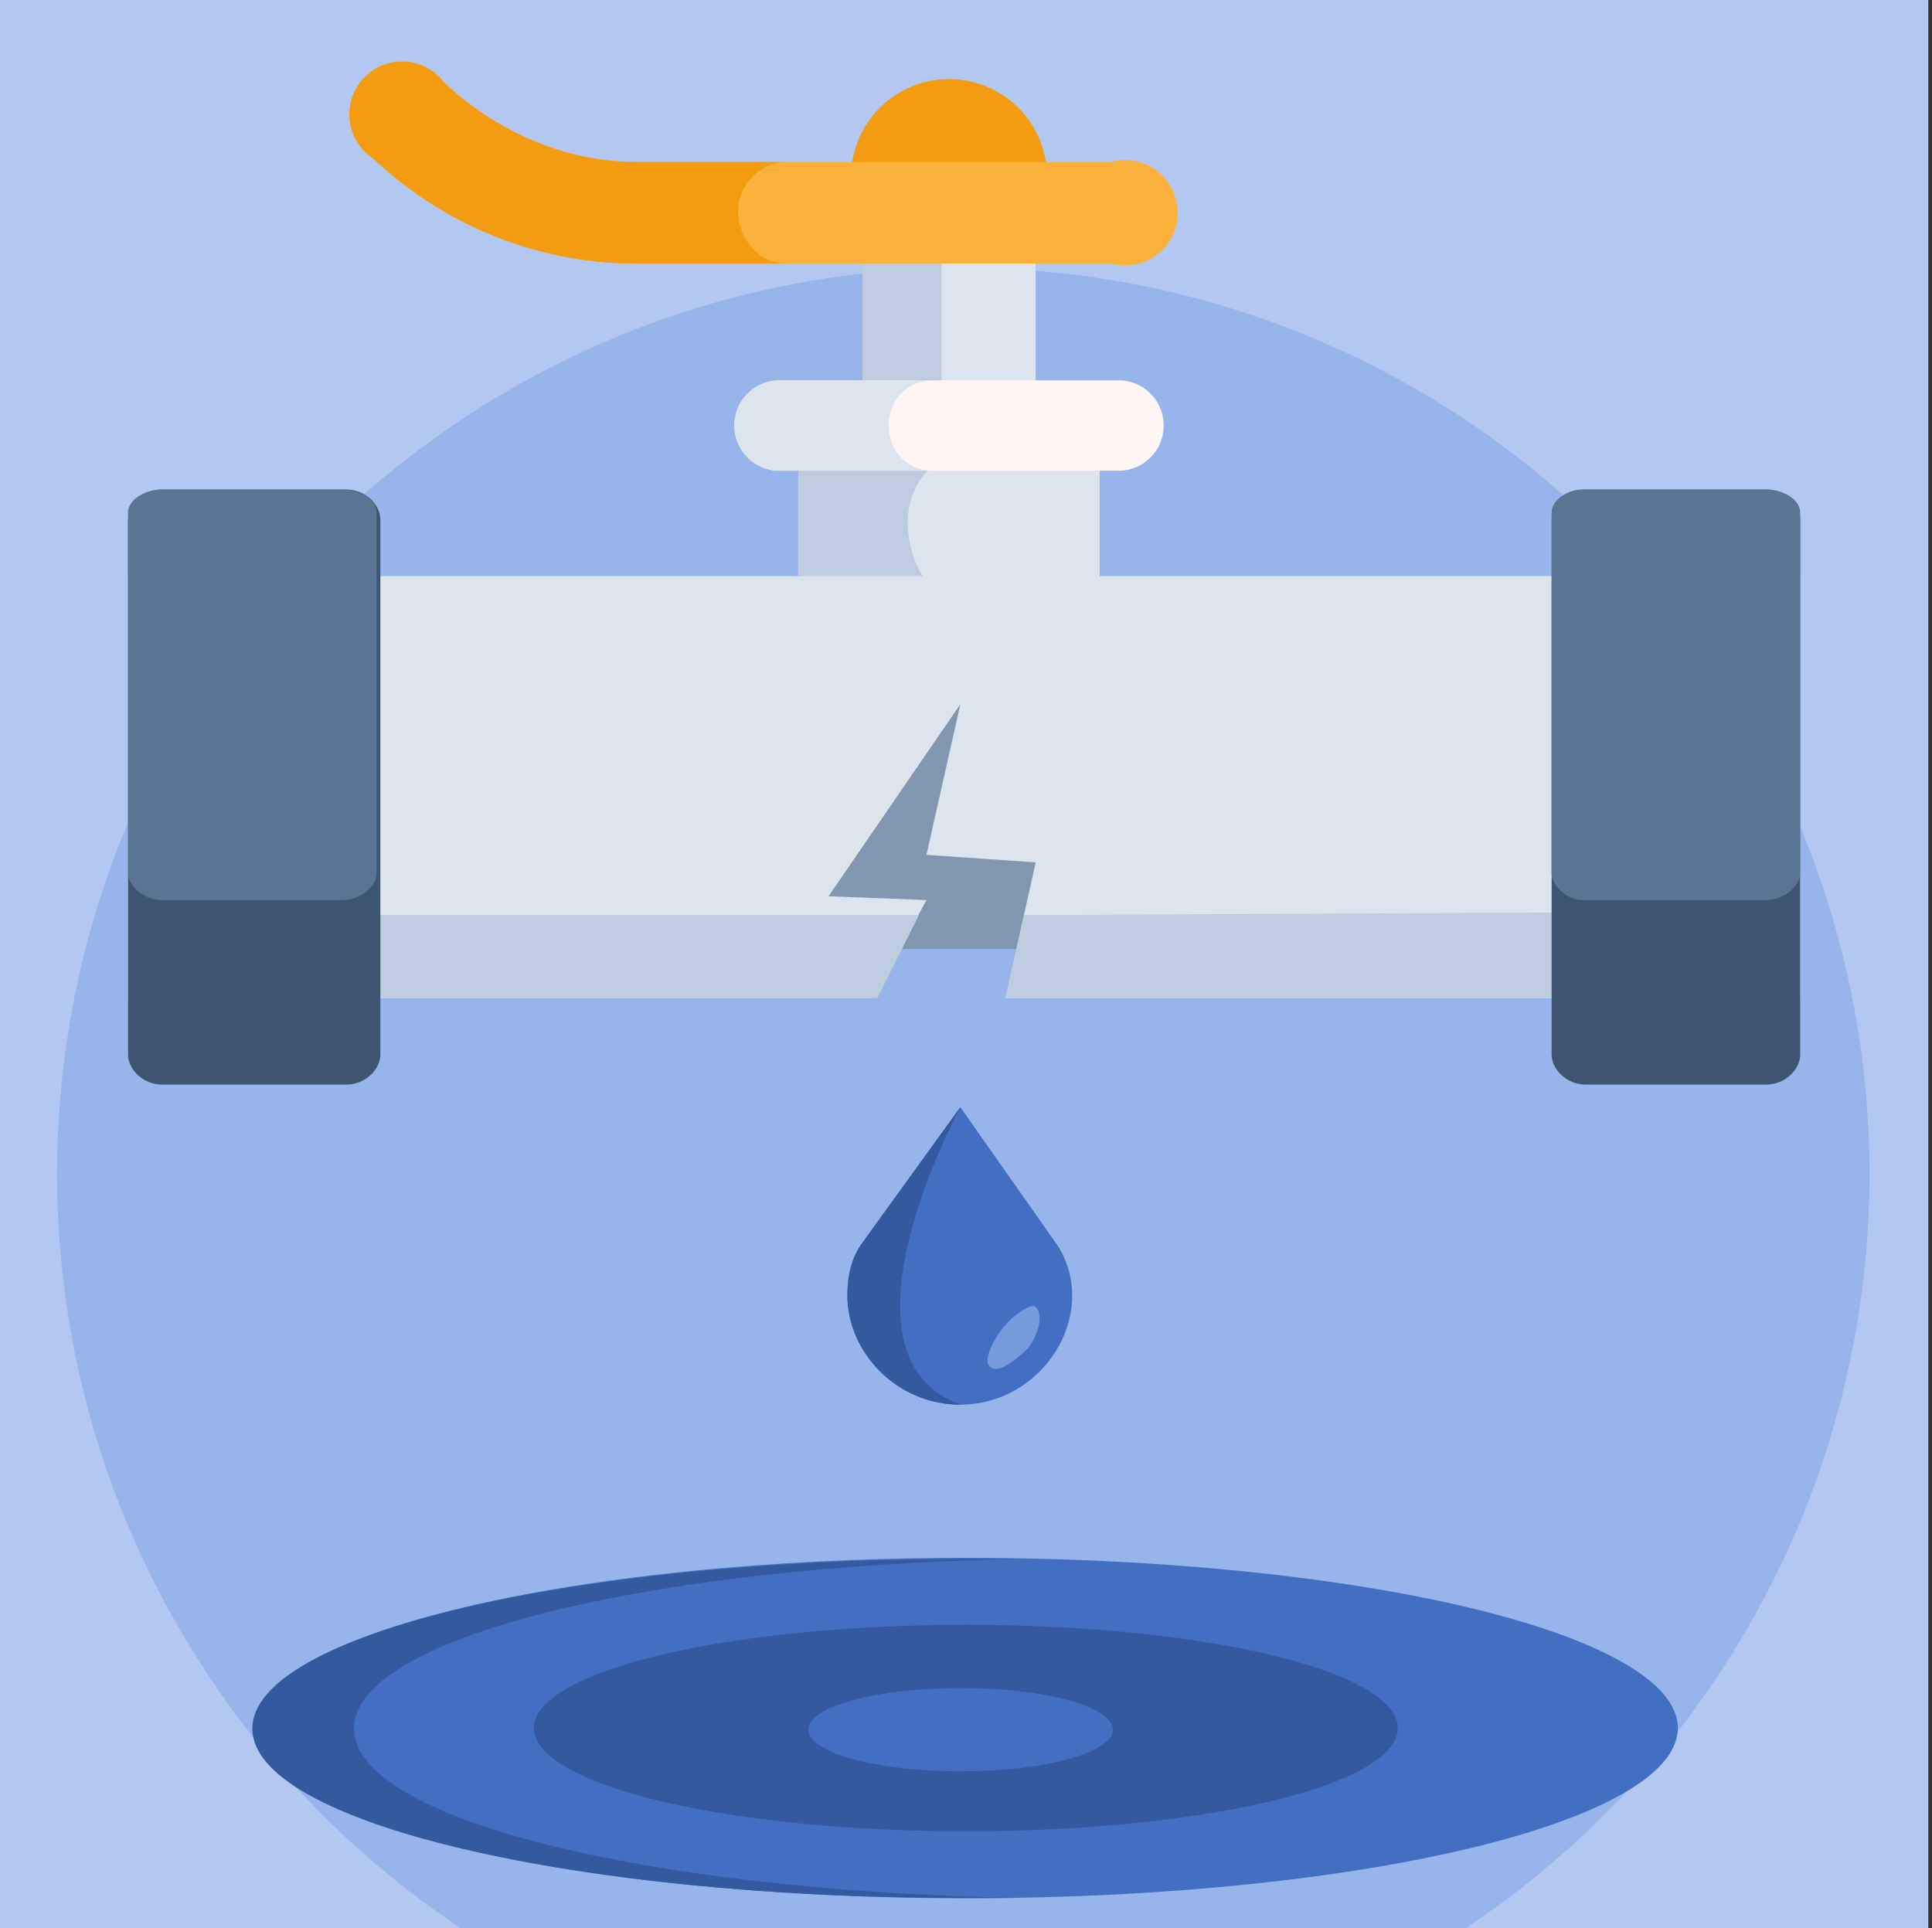 <svg xmlns="http://www.w3.org/2000/svg" fill-rule="evenodd" stroke-linejoin="round" stroke-miterlimit="2" clip-rule="evenodd" viewBox="0 0 513 512"><rect x="0" y="0" width="513" height="512" fill="#333333" stroke="none"/><g transform="translate(564)"><path fill="#f39c12" d="M-564 0h512v512h-512z"/><clipPath id="a"><path d="M-564 0h512v512h-512z"/></clipPath><g clip-path="url(#a)"><path fill="#b3c8f0" d="M-564 0h512v512h-512z"/><circle cx="2453.3" cy="264.5" r="228.3" fill="#97b4eb" transform="translate(-2894 33) scale(1.054)"/><ellipse cx="257.6" cy="429.8" fill="#426fc2" rx="214.1" ry="63.3" transform="matrix(.883 0 0 .714 -535 152)"/><ellipse cx="257.6" cy="429.8" fill="#33599e" rx="129.9" ry="38.4" transform="matrix(.883 0 0 .714 -535 152)"/><ellipse cx="256" cy="430.4" fill="#426fc2" rx="45.8" ry="15.5" transform="matrix(.883 0 0 .714 -535 152)"/><path fill="#33599e" fill-rule="nonzero" d="M-470 459c0-24 77-43 176-45h-14c-104 0-189 20-189 45s85 45 189 45h14c-99-2-176-21-176-45z"/><g><path fill="#dce5ee" fill-rule="nonzero" d="M-335 67h46v37h-46z"/><path fill="#bdcddf" fill-rule="nonzero" d="M-335 67h21v37h-21z"/><path fill="#f39c12" fill-rule="nonzero" d="M-286 47a26 26 0 00-52 0h52z"/><path fill="#fab23d" fill-rule="nonzero" d="M-269 70h-126c-26 0-51-10-70-28a14 14 0 1119-20c14 13 32 21 51 21h126a14 14 0 110 27z"/><path fill="#f39c12" fill-rule="nonzero" d="M-368 56c0-7 6-13 13-13h-40c-19 0-37-8-51-21a14 14 0 10-19 20c19 18 44 28 70 28h40c-7 0-13-6-13-14z"/><path fill="#dce5ee" fill-rule="nonzero" d="M-352 123h80v45h-80z"/><path fill="#bdcddf" fill-rule="nonzero" d="M-323 139c0-7 3-13 8-16h-37v45c10-8 23-9 38-10-6-3-9-13-9-19z"/><path fill="#fff5f5" fill-rule="nonzero" d="M-267 101h-90a12 12 0 100 24h90a12 12 0 100-24z"/><path fill="#dce5ee" fill-rule="nonzero" d="M-328 113c0-7 5-12 12-12h-41a12 12 0 100 24h41c-7 0-12-5-12-12z"/></g><g><path fill="#8197b0" d="M-361 182h112v70h-112z"/><path fill="#dce5ee" fill-rule="nonzero" d="M-86 153v112h-211l8-36-29-2 9-40-35 51 26 1-14 26h-198V153h444z"/><path fill="#bdcddf" fill-rule="nonzero" d="M-86 242v23h-211l5-22 206-1zm-234 1l-11 22h-199v-22h210z"/><path fill="#3d5570" fill-rule="nonzero" d="M-152 280V138c0-4 4-8 9-8h48c5 0 9 4 9 8v142c0 4-4 8-9 8h-48c-5 0-9-4-9-8zM-530 280V138c0-4 4-8 9-8h49c5 0 9 4 9 8v142c0 4-4 8-9 8h-49c-5 0-9-4-9-8z"/><path fill="#5a7594" fill-rule="nonzero" d="M-152 232v-96c0-3 4-6 8-6h49c5 0 9 3 9 6v96c0 3-4 7-9 7h-49c-4 0-8-4-8-7zM-530 232v-96c0-3 4-6 9-6h48c5 0 9 3 9 6v96c0 3-4 7-9 7h-48c-5 0-9-4-9-7z"/></g><g><path fill="#426fc2" fill-rule="nonzero" d="M-283 331c11 18-4 42-26 42-17 0-30-14-30-29 0-5 1-10 4-14l26-36 26 37z"/><path fill="#33599e" fill-rule="nonzero" d="M-309 294s-36 66 0 79c-17 0-30-14-30-29 0-5 1-10 4-14l26-36z"/><path fill="#759bdd" d="M-289 347c2 2 1 7-2 11-3 3-8 7-10 5-2-1 0-6 3-10s8-7 9-6z"/></g></g></g></svg>